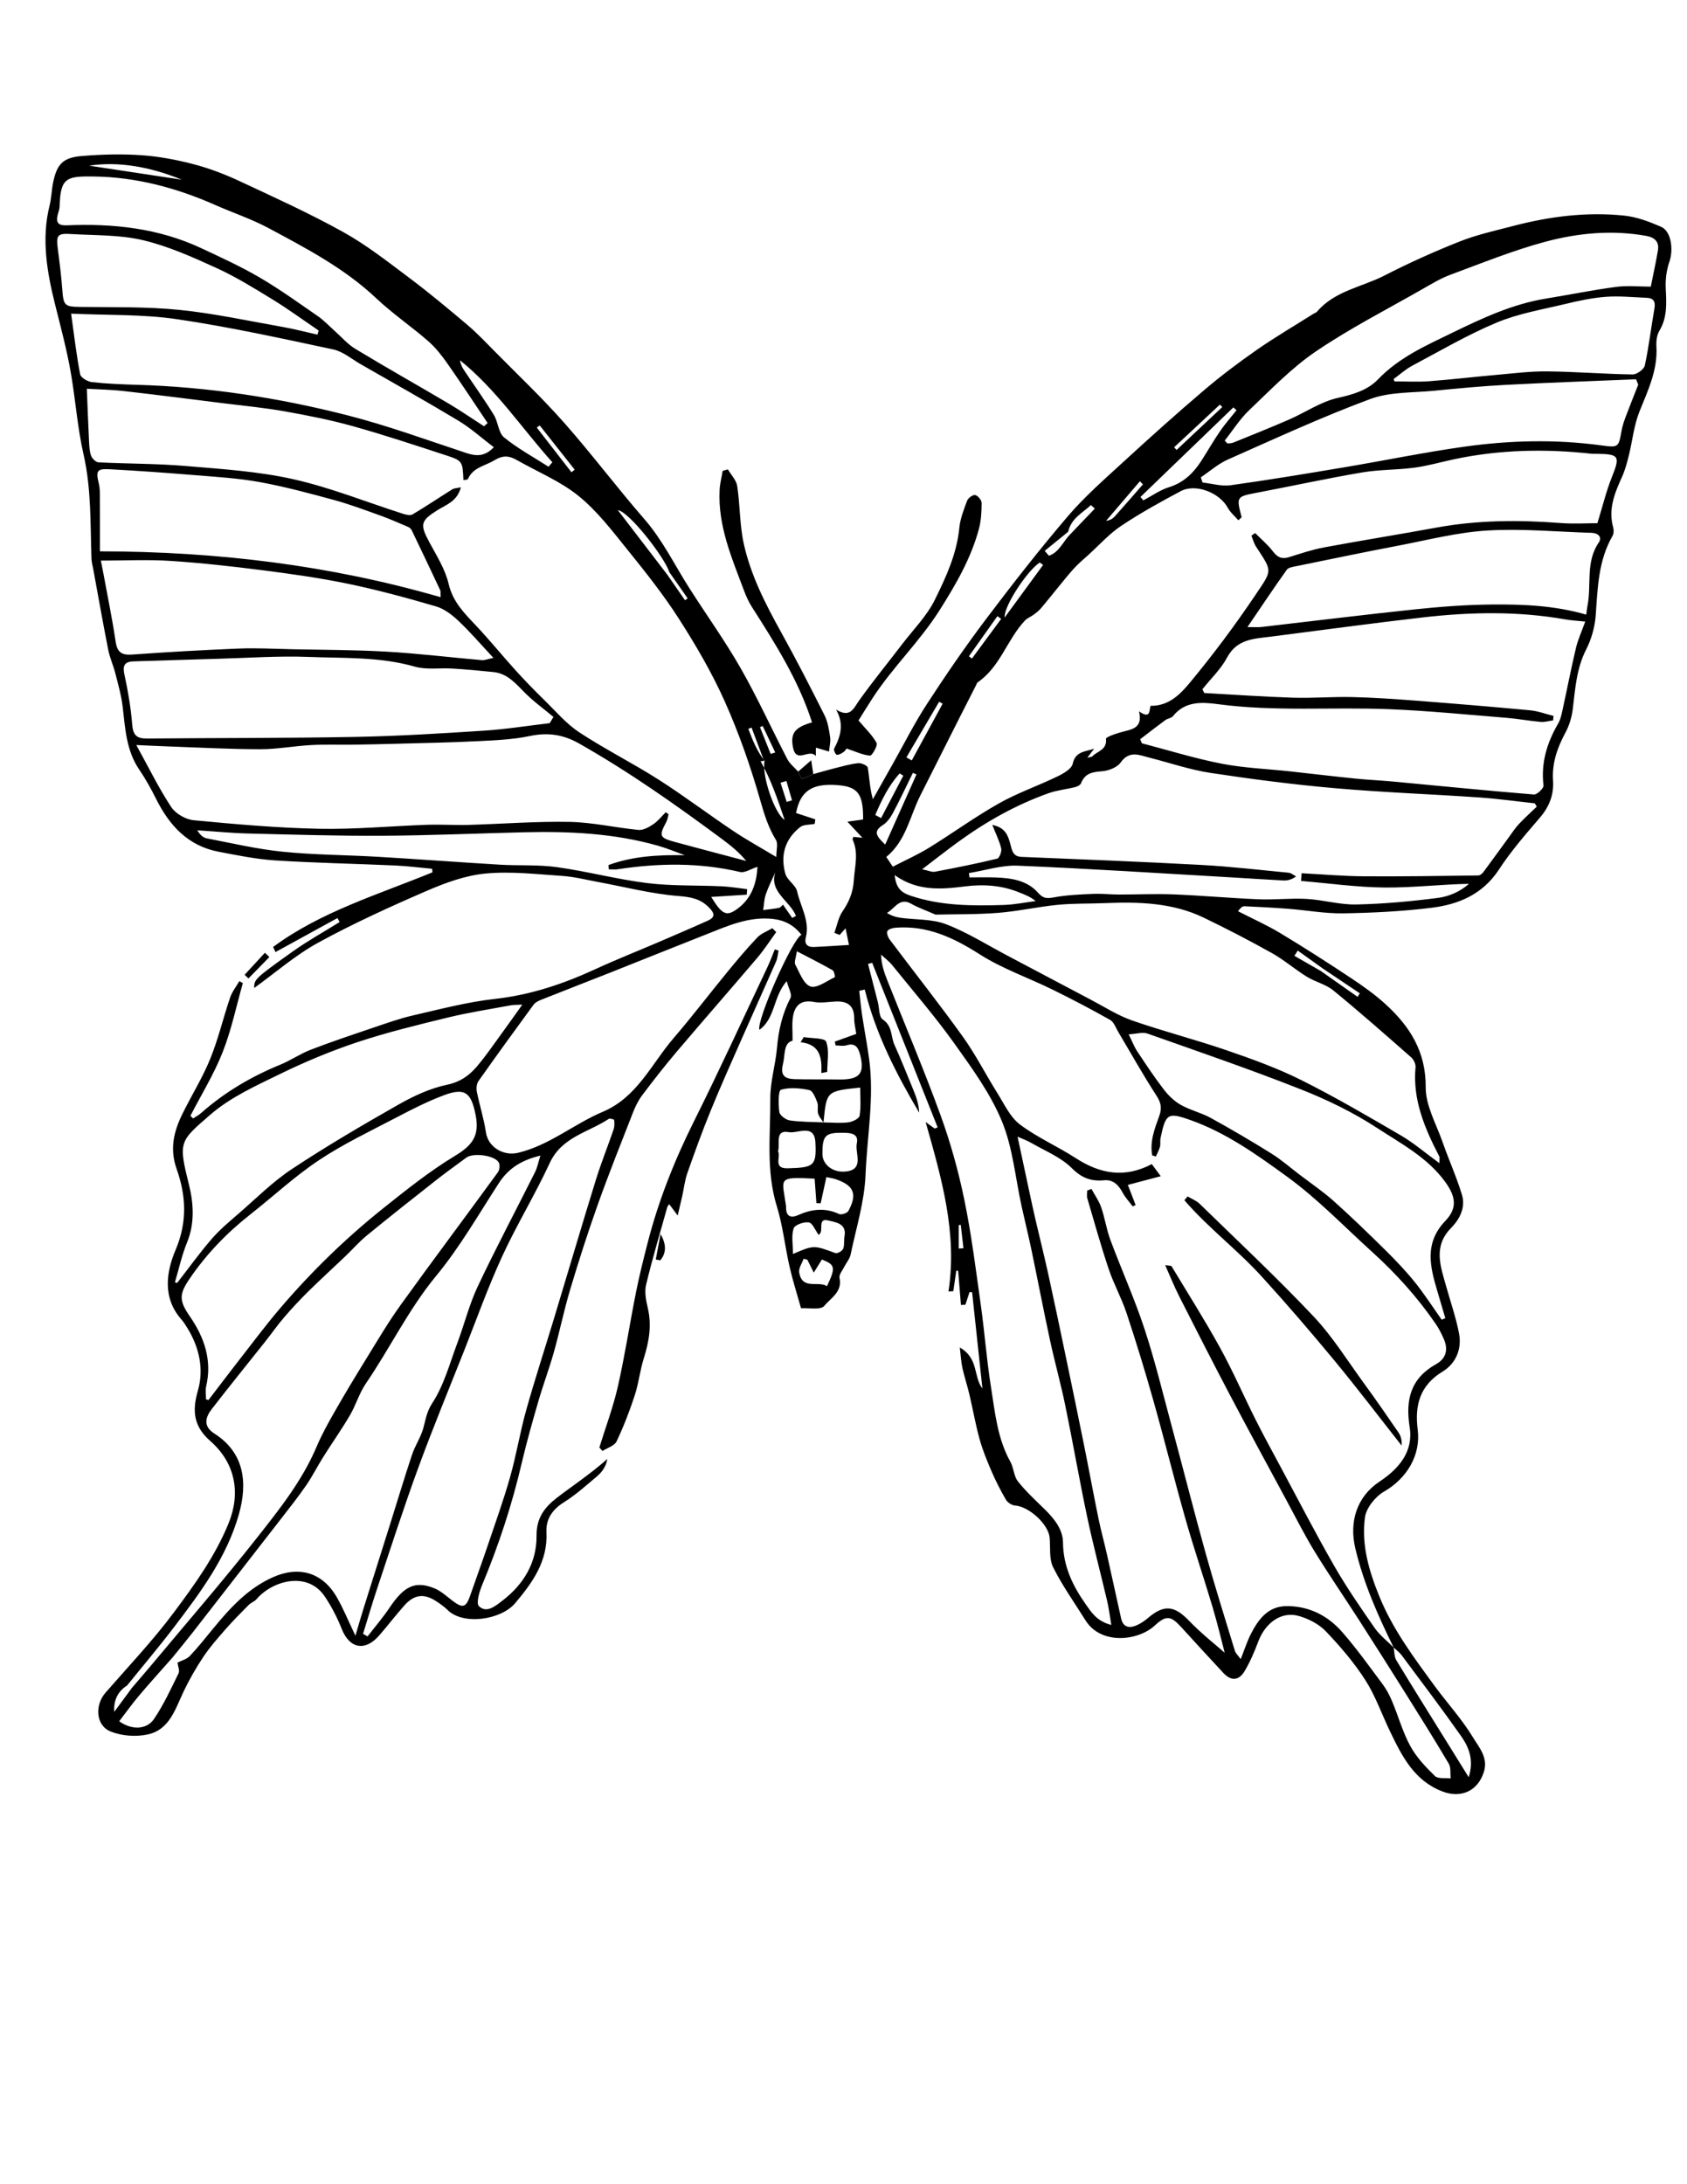 <?xml version="1.0" encoding="UTF-8"?>
<svg enable-background="new 0 0 612 792" version="1.1" viewBox="0 0 612 792" xml:space="preserve" xmlns="http://www.w3.org/2000/svg">
<g clip-rule="evenodd" fill-rule="evenodd">
	<path d="m295.04 280.7c2.578-0.713 5.144-1.478 7.737-2.126 2.833-0.708 5.671-1.539 8.554-1.846 1.141-0.122 3.346 0.87 3.472 1.623 0.626 3.713 0.718 7.516 1.849 11.452 2.399-4.252 4.797-8.505 7.198-12.756 4.104-7.266 7.854-14.763 12.397-21.741 6.795-10.433 13.848-20.728 21.342-30.666 9.604-12.729 19.436-25.318 29.79-37.437 6.08-7.115 13.222-13.354 20.144-19.709 9.592-8.804 19.287-17.505 29.201-25.938 6.138-5.22 12.603-10.098 19.217-14.7 6.683-4.649 13.731-8.768 20.622-13.116 0.386-0.243 0.902-0.359 1.178-0.686 6.433-7.596 16.263-8.919 24.499-13.142 8.895-4.561 18.051-8.687 27.346-12.364 6.184-2.447 12.78-3.889 19.245-5.582 13.251-3.472 26.743-5.209 40.401-3.783 4.567 0.476 9.13 2.206 13.389 4.064 3.679 1.604 4.542 8.294 2.971 12.758-1.051 2.988-1.457 6.395-1.305 9.573 0.258 5.35 0.622 10.509-2.328 15.413-0.94 1.564-1.162 3.815-1.053 5.713 0.495 8.574-3.112 15.927-6.171 23.583-1.993 4.992-2.518 10.561-3.826 15.84-0.647 2.604-1.337 5.25-2.437 7.682-2.664 5.89-5.113 11.729-3.259 18.417 0.265 0.951 0.246 2.275-0.226 3.089-5.146 8.911-5.396 18.761-6.086 28.637-0.296 4.246-1.516 8.713-3.455 12.496-3.536 6.898-3.99 14.24-4.883 21.632-0.354 2.935-1.264 5.981-2.663 8.574-2.957 5.474-4.913 11.064-4.497 17.366 0.338 5.113-1.322 9.431-4.707 13.388-5.196 6.077-10.516 12.151-14.866 18.823-5.895 9.035-14.626 12.706-24.446 13.926-10.624 1.321-21.387 1.847-32.099 2.027-6.622 0.111-13.26-1.133-19.899-1.65-5.294-0.412-10.6-0.668-15.904-0.922-0.648-0.031-1.319 0.378-2.37 1.802 5.125 2.627 10.414 4.982 15.339 7.942 8.631 5.189 17.116 10.637 25.515 16.202 4.403 2.918 8.771 6.007 12.663 9.557 8.799 8.026 14.668 17.169 14.575 30.104-0.048 6.642 3.835 13.351 6.146 19.959 2.232 6.387 5.048 12.585 7.004 19.05 1.39 4.598-0.769 8.816-3.958 12.062-6.609 6.723-3.769 13.98-1.727 21.275 1.571 5.617 3.517 11.161 4.617 16.867 1.105 5.721-1.119 10.972-5.969 13.923-8.253 5.021-10.135 12.25-9.016 20.99 1.19 9.309-3.949 17.765-12.198 22.503-3.162 1.816-6.482 5.942-6.941 9.388-1.323 9.921 1.444 19.367 5.263 28.715 4.885 11.956 12.461 22.042 19.94 32.27 4.611 6.308 9.988 12.122 13.998 18.775 2.147 3.563 5.593 7.29 3.955 12.494-2.188 6.953-8.31 9.736-15.175 7.057-10.208-3.985-14.584-12.825-18.901-21.788-2.989-6.206-5.271-12.85-8.962-18.595-4.08-6.35-9.097-12.195-14.325-17.665-2.491-2.605-6.226-4.512-9.745-5.531-6.28-1.819-12.153 2.372-14.747 9.285-1.379 3.67-2.95 7.328-4.945 10.688-2.118 3.565-4.95 3.654-7.698 0.695-5.07-5.456-10.118-10.933-15.128-16.444-3.941-4.339-5.549-4.646-9.821-0.721-6.03 5.541-19.46 7.07-25.082-1.931-3.979-6.369-8.383-12.527-11.727-19.214-1.516-3.034-0.963-7.119-1.276-10.734-0.425-4.915-7.51-11.344-12.584-11.689-1.162-0.079-2.684-1.086-3.28-2.109-1.958-3.352-3.722-6.839-5.262-10.401-1.636-3.784-3.209-7.638-4.305-11.6-1.481-5.355-2.432-10.855-3.708-16.27-0.749-3.18-1.8-6.289-2.508-9.476-0.465-2.092-0.562-4.266-0.951-7.448 6.986 4.016 4.834 10.534 8.208 14.882-1.246-11.626-2.492-23.253-3.738-34.88-0.314-0.027-0.628-0.055-0.942-0.082-0.493 1.525-0.988 3.05-1.482 4.575-0.543 0.023-1.087 0.047-1.632 0.07-0.333-4.107-0.667-8.215-1.001-12.322-0.229-0.035-0.456-0.072-0.685-0.107-0.357 2.484-0.716 4.971-1.073 7.455-0.586 0.032-1.171 0.064-1.757 0.097 3.265-21.336-2.567-41.209-8.292-61.434 1.1 0.792 2.199 1.585 3.299 2.378 0.352-0.15 0.704-0.299 1.057-0.448-7.918-19.892-15.834-39.782-23.751-59.673-0.498 0.142-0.997 0.284-1.496 0.426 1.186 4.611 2.374 9.222 3.553 13.834 0.551 2.157 0.386 5.377 1.752 6.273 3.599 2.36 2.905 6.179 4.283 9.22 2.399 5.297 4.537 10.714 6.747 16.096 1.1 2.677 2.116 5.386 2.208 8.492-8.324-14.088-15.75-28.555-19.735-44.641-0.665 0.156-1.33 0.313-1.995 0.469 0.334 2.911 0.583 5.834 1.02 8.73 0.803 5.329 1.834 10.624 2.56 15.962 1.917 14.074-0.747 28.065-1.305 42.073-0.387 9.691-3.408 19.289-5.417 28.895-0.327 1.562-1.554 2.924-2.296 4.413-0.665 1.332-1.975 2.877-1.718 4.043 1.114 5.035-3.243 7.317-5.513 10.111-1.32 1.624-5.801 0.68-8.458 0.863-1.5-5.367-3.043-10.158-4.157-15.046-1.659-7.292-2.435-14.831-4.628-21.944-3.976-12.896-2.264-26.014-2.362-39.034-0.046-6.101 1.888-12.191 2.421-18.33 0.556-6.414 1.929-12.441 4.923-18.202 0.629-1.209-0.733-3.455-1.384-6.042-4.994 5.706-4.096 13.46-9.908 17.646-1.18-3.228 12.026-33.099 15.25-34.447-2.719-3.505-6.092-5.269-10.275-5.749-8.856-1.014-16.645 2.593-24.532 5.698-11.45 4.505-22.856 9.119-34.295 13.649-8.472 3.355-16.976 6.633-25.443 10.001-0.962 0.384-2.043 0.938-2.628 1.736-6.73 9.177-13.417 18.384-19.979 27.681-0.68 0.962-0.858 2.623-0.616 3.828 0.992 4.95 2.564 9.801 3.3 14.78 0.79 5.34 6.304 8.719 11.737 7.404 11.344-2.745 20.199-10.434 30.656-14.851 12.478-5.27 17.679-17.4 25.756-26.794 6.734-7.834 13.001-16.067 19.561-24.054 3.458-4.21 6.964-8.397 10.72-12.336 1.433-1.503 3.624-2.284 5.469-3.394 0.474 0.469 0.946 0.938 1.42 1.407-2.257 3.095-4.33 6.348-6.804 9.26-9.75 11.475-19.688 22.791-29.428 34.273-4.317 5.088-8.423 10.365-12.436 15.697-1.415 1.878-2.476 4.098-3.339 6.303-4.361 11.152-8.809 22.278-12.828 33.556-3.609 10.128-6.88 20.387-9.965 30.688-2.218 7.409-3.747 15.021-5.842 22.469-1.686 5.991-3.893 11.833-5.629 17.812-2.15 7.404-4.267 14.829-6.02 22.334-3.543 15.172-8.356 29.899-14.365 44.271-1.025 2.452-2.295 6.709-1.187 7.773 2.745 2.638 5.827 0.043 8.4-1.919 7.818-5.962 12.581-13.863 12.49-23.659-0.058-6.304 2.794-10.141 7.187-13.578 2.631-2.059 5.375-3.97 8.061-5.958 3.547-2.625 7.086-5.26 10.399-8.263-0.202 1.885-1.376 4.307-3.565 6.155-3.946 3.335-7.832 6.839-12.185 9.566-4.227 2.649-6.546 6.141-6.306 10.859 0.538 10.561-5.183 18.397-11.352 25.71-5.113 6.061-18.869 8.126-24.548 2.429-1.175-1.177-2.589-2.141-3.981-3.069-4.449-2.966-8.056-2.583-11.639 1.44-3.127 3.512-5.995 7.254-9.067 10.817-5.163 5.988-10.839 4.894-13.668-2.265-1.607-4.064-3.667-8.036-6.085-11.678-6.346-9.557-19.157-5.767-24.79 0.828-0.759 0.888-2.054 1.3-2.891 2.141-2.851 2.87-5.707 5.746-8.373 8.785-2.807 3.2-5.649 6.421-8.014 9.942-2.669 3.975-5.069 8.177-7.141 12.492-3.083 6.421-5.117 14.021-13.105 15.735-4.261 0.916-9.428 0.55-13.448-1.069-5.413-2.184-5.82-9.541-1.862-14.074 8.353-9.571 17.135-18.838 24.72-28.99 7.579-10.144 15.058-20.477 19.924-32.421 4.427-10.863 2.571-21.778-6.614-29.837-6.049-5.309-6.671-10.832-4.511-18.297 2.253-7.783 0.507-15.687-3.858-22.749-0.64-1.037-1.291-2.092-2.094-3-6.999-7.925-5.528-17.286-2.101-25.365 4.29-10.116 3.736-19.658 0.356-29.2-2.61-7.369-1.037-13.674 2.102-20.054 3.283-6.671 7.265-13.039 10.058-19.898 2.935-7.206 4.718-14.872 7.229-22.261 0.721-2.122 2.22-3.979 3.361-5.957 0.419 0.248 0.837 0.495 1.256 0.744-2.383 8.365-4.144 16.977-7.326 25.027-3.156 7.989-7.742 15.415-11.701 23.088 0.325 0.313 0.649 0.628 0.975 0.942 0.979-0.651 2.05-1.196 2.923-1.968 8.531-7.544 18.173-13.219 28.7-17.521 3.79-1.547 7.233-3.959 11.047-5.426 7.392-2.846 14.914-5.361 22.421-7.898 4.861-1.643 9.715-3.402 14.703-4.547 9.871-2.265 19.75-4.88 29.776-5.993 12.854-1.426 24.7-5.405 36.299-10.746 7.598-3.5 15.391-6.576 23.082-9.875 5.941-2.548 11.884-5.093 17.777-7.748 2.807-1.264 2.487-2.688 0.403-4.791-3.213-3.244-6.685-3.784-11.227-4.152-9.758-0.791-19.376-3.308-29.057-5.088-4.324-0.796-8.635-1.904-12.997-2.195-9.249-0.618-18.615-1.719-27.766-0.855-7.26 0.686-14.553 3.35-21.334 6.286-13.35 5.781-26.649 11.823-39.396 18.802-8.281 4.535-15.548 10.919-23.207 16.429 0.089-3.181 0.011-3.292 13.935-13.207 5.469-3.894 11.377-7.17 17.085-10.728-0.267-0.479-0.533-0.958-0.799-1.437-7.491 4.11-14.983 8.219-22.475 12.329-0.288-0.617-0.575-1.233-0.862-1.85 17.377-12.831 38.075-18.962 57.798-27.062-0.035-0.43-0.069-0.86-0.103-1.29-4.513-0.41-9.019-0.992-13.541-1.195-14.451-0.651-28.924-0.908-43.355-1.832-6.912-0.441-13.787-1.85-20.614-3.158-11.135-2.133-17.878-9.575-22.707-19.289-1.81-3.641-3.825-7.215-6.102-10.58-4.655-6.877-5.021-14.751-5.94-22.585-0.484-4.137-1.655-8.206-2.685-12.262-0.727-2.866-1.998-5.607-2.568-8.495-1.929-9.765-3.655-19.569-5.455-29.359-0.22-1.193-0.57-2.384-0.613-3.584-0.456-12.697-2e-3 -25.271-2.909-38.016-2.146-9.4-2.856-19.34-4.512-29.033-1.479-8.667-3.734-16.962-5.839-25.412-2.839-11.395-4.996-23.559-1.958-35.646 0.695-2.77 0.724-5.702 1.315-8.506 1.382-6.561 3.55-8.927 10.383-9.494 7.222-0.599 14.55-0.788 21.771-0.284 6.402 0.446 12.827 1.686 19.046 3.321 5.638 1.484 11.178 3.62 16.471 6.09 12.64 5.897 25.381 11.675 37.557 18.442 8.423 4.68 16.123 10.73 23.869 16.537 7.252 5.437 14.226 11.256 21.152 17.108 3.463 2.927 6.602 6.249 9.794 9.485 8.504 8.622 17.33 16.964 25.338 26.026 10.034 11.354 19.155 23.511 29.102 34.947 6.649 7.643 10.966 16.653 16.328 25.052 6.201 9.716 12.952 19.109 18.655 29.104 6.094 10.68 11.185 21.928 16.866 32.85 0.899 1.727 2.602 3.035 3.932 4.536 0.439 0.915 1.087 2.661 1.282 2.612 1.45-0.365 2.816-1.089 4.206-1.7zm184.07 71.36c4.458 3.133 8.919 6.265 13.379 9.397 0.273-0.423 0.547-0.845 0.821-1.268-4.465-2.99-8.929-5.98-13.391-8.97-3.045-2.177-6.087-4.355-9.132-6.532-0.404 0.633-0.808 1.267-1.212 1.9 3.178 1.825 6.357 3.649 9.535 5.473zm-90.838-158.34c2.966-3.098 5.931-6.196 8.896-9.294-0.469-0.428-0.936-0.855-1.403-1.283-3.113 2.885-7.194 4.849-8.265 9.68-2.834 2.306-5.67 4.612-8.503 6.918 0.508 0.592 1.016 1.185 1.523 1.776 3.709-1.25 5.161-5.208 7.752-7.797zm-112.36 82.277c0.426-0.02 0.853-0.038 1.279-0.058-1.515-4.039-3.029-8.078-4.544-12.117-0.391 0.15-0.781 0.299-1.171 0.449 1.479 3.909 2.958 7.818 5.9 11.621-1.122 5.279 3.657 19.237 7.265 21.393-2.579-7.592-4.922-14.493-8.729-21.288zm-33.063-68.485c-1.936-5.783-14.834-22.15-18.696-22.511 6.265 8.17 12.106 15.788 17.946 23.405 2.136 3.085 4.273 6.171 6.411 9.257 0.317-0.232 0.633-0.465 0.95-0.696-2.205-3.153-4.408-6.305-6.611-9.455zm55.861 199.49c-0.667-1.067-1.598-2.061-1.925-3.224-0.361-1.28 0.168-2.846-0.299-4.053-0.644-1.667-1.628-4.189-2.866-4.45-3.364-0.705-7.137-1.079-10.308-0.123-0.985 0.297-0.983 5.329-0.588 8.072 0.174 1.216 2.342 2.837 3.785 3.047 4.014 0.584 8.122 0.525 12.193 0.721 3.021 0.032 6.075 0.339 9.05-0.017 1.505-0.179 3.933-1.381 4.099-2.416 0.529-3.308 0.197-6.752 0.197-10.203-12.177 1.302-12.177 1.302-13.262 12.197-0.016 0.152-0.051 0.299-0.076 0.449zm-234.32 195.88c1.519-0.788 3.38-1.251 4.49-2.424 3.029-3.202 5.766-6.684 8.574-10.093 6.12-7.432 12.545-14.452 21.608-18.48 9.396-4.178 17.924-1.715 23.086 7.214 2.388 4.13 4.191 8.6 6.789 14.021 1.213-4.083 2.056-7.062 2.982-10.013 3.18-10.134 6.397-20.255 9.586-30.386 2.653-8.427 5.183-16.894 7.981-25.272 1.098-3.287 3.158-6.275 4.081-9.594 0.875-3.145 1.178-5.921 3.267-9.104 4.234-6.454 6.298-14.361 9.069-21.74 2.568-6.838 4.333-14.03 7.438-20.601 6.597-13.962 13.859-27.608 20.773-41.422 0.81-1.62 1.144-3.477 1.933-5.963-7.007 1.675-11.649 4.713-15.067 9.979-7.365 11.345-14.148 23.213-22.719 33.59-10.033 12.147-16.761 26.226-25.532 39.068-2.405 3.522-3.62 7.836-5.796 11.543-3.026 5.156-6.49 10.055-9.676 15.119-2.128 3.383-3.921 6.985-6.184 10.271-2.848 4.136-5.981 8.08-9.061 12.054-10.686 13.783-21.392 27.551-32.115 41.306-2.395 3.071-4.888 6.064-7.336 9.095-4.057 4.602-8.185 9.144-12.145 13.826-2.516 2.976-4.782 6.162-7.164 9.258 4.308 3.179 9.918 3.138 12.569-0.753 3.526-5.18 6.174-10.975 8.955-16.626 0.488-0.989-0.226-2.568-0.386-3.873zm-16.521 9.132c2.327-2.72 4.681-5.415 6.975-8.162 12.822-15.358 25.948-30.478 38.33-46.184 8.15-10.339 16.444-20.713 21.673-33.063 1.865-4.404 4.214-8.625 6.591-12.786 3.635-6.36 7.416-12.641 11.269-18.872 4.116-6.658 8.084-13.438 12.651-19.78 11.623-16.138 23.568-32.044 35.278-48.12 0.622-0.854 0.798-2.752 0.271-3.59-1.632-2.591-9.263-3.525-11.73-1.699-3.647 2.698-7.346 5.332-10.911 8.136-8.424 6.624-16.84 13.263-25.134 20.046-2.797 2.287-5.192 5.062-7.816 7.564-4.442 4.235-8.99 8.361-13.361 12.668-3.058 3.013-6 6.159-8.802 9.413-2.471 2.869-4.645 5.992-7 8.964-6.428 8.108-12.958 16.14-19.288 24.323-2.353 3.041-3.27 6.276 0.872 8.918 10.865 6.93 12.217 17.736 8.898 29.395-4.417 15.516-13.855 28.166-23.409 40.707-5.505 7.229-11.387 14.171-17.099 21.242-3.542 2.298-4.946 5.549-4.682 9.585 2.192-2.969 4.307-5.836 6.424-8.705zm457.71-14.629c0.301 1.554 0.197 3.353 0.966 4.623 6.057 10.007 12.282 19.912 18.455 29.85 2.451 3.947 4.905 7.894 7.809 12.567 1.971-6.223 0.077-10.883-2.792-14.953-6.964-9.889-14.273-19.534-21.498-29.236-0.805-1.081-1.954-1.906-2.942-2.851-5.699-11.582-10.905-23.277-13.914-35.988-2.251-9.515 0.48-18.655 8.799-24.167 7.016-4.649 12.347-10.879 10.931-19.735-1.599-10.006 0.381-17.703 9.605-22.862 3.624-2.025 4.427-5.285 2.812-9.032-0.839-1.943-1.812-3.871-3.007-5.61-6.658-9.686-14.39-18.235-23.204-26.209-10.136-9.17-19.618-19.088-30.715-27.15-10.966-7.966-22.041-15.879-34.97-20.472-8.296-2.946-9.034-2.371-10.895 6.507-0.215 1.024 0.052 2.16-0.213 3.162-0.325 1.221-0.979 2.356-1.489 3.528-0.437-0.137-0.874-0.273-1.311-0.409-0.96-4.993 0.878-9.692 2.533-14.258 1.072-2.952 0.631-4.898-1.065-7.511-4.852-7.473-9.196-15.275-13.766-22.934-0.917-1.54-1.591-3.636-2.977-4.418-6.838-3.865-13.811-7.51-20.863-10.976-8.79-4.323-18.233-7.569-26.428-12.794-9.493-6.051-19.001-10.529-30.44-9.675-1.096 0.082-2.596 0.463-3.08 1.229-0.39 0.616 0.203 2.228 0.822 3.051 8.835 11.763 17.979 23.299 26.552 35.248 4.679 6.523 8.331 13.773 12.614 20.59 2.462 3.919 4.55 8.57 8.068 11.22 6.27 4.723 13.652 7.932 20.281 12.222 8.794 5.693 17.692 7.376 27.591 2.162 0.983 1.33 2.019 2.734 3.243 4.395-4.209 1.112-8.036 2.124-11.928 3.152 1.117 2.898 1.966 5.1 2.815 7.3-0.353 0.165-0.706 0.332-1.059 0.497-1.233-1.655-2.688-3.193-3.65-4.994-1.491-2.791-3.476-4.797-6.742-4.485-4.731 0.451-8.1-0.804-11.732-4.429-3.971-3.962-9.668-6.212-14.669-9.11-1.608-0.932-3.398-1.554-4.98-2.263 1.463 6.831 2.812 13.16 4.175 19.487 0.765 3.55 1.521 7.104 2.342 10.641 1.526 6.58 3.184 13.13 4.632 19.727 2.212 10.065 4.315 20.155 6.424 30.243 2.202 10.531 4.393 21.064 6.521 31.609 1.789 8.874 3.424 17.777 5.241 26.645 0.91 4.433 2.122 8.802 3.118 13.218 1.732 7.683 3.39 15.384 5.105 23.07 0.723 3.236 2.914 3.693 5.561 2.568 1.509-0.642 2.936-1.616 4.193-2.685 5.882-4.998 9.603-4.503 14.862 0.969 4.531 4.714 9.741 8.777 12.965 11.633-1.041-3.964-2.522-10.268-4.364-16.463-3.184-10.707-6.803-21.288-9.857-32.029-4.061-14.274-7.62-28.69-11.652-42.973-2.998-10.618-6.236-21.179-9.708-31.652-1.8-5.435-4.648-10.521-6.472-15.949-2.852-8.483-5.258-17.117-7.782-25.707-0.256-0.867-0.034-1.874-0.034-2.816 0.51-0.2 1.021-0.4 1.532-0.6 1.207 2.224 2.733 4.338 3.549 6.698 1.332 3.854 1.9 7.979 3.322 11.792 4.022 10.788 8.771 21.325 12.371 32.245 3.79 11.493 6.64 23.3 9.797 34.997 4.185 15.512 8.127 31.09 12.444 46.564 3.293 11.807 6.988 23.502 10.569 35.227 0.259 0.845 1.053 1.526 2.101 2.981 1.427-3.586 2.324-6.461 3.676-9.105 2.708-5.305 6.207-10.044 12.871-10.114 8.146-0.085 15.037 3.414 20.28 9.41 5.256 6.012 9.917 12.554 14.699 18.967 1.399 1.88 2.521 4.033 3.429 6.205 2.249 5.384 3.813 11.117 6.59 16.199 2.209 4.045 5.568 7.575 8.91 10.827 1.122 1.092 3.765 0.624 5.712 0.87-0.197-1.79 0.155-3.902-0.678-5.316-5.019-8.507-10.269-16.879-15.52-25.248-5.651-9.009-11.349-17.989-17.098-26.936-5.322-8.281-10.915-16.395-16.055-24.786-3.718-6.07-6.918-12.461-10.305-18.733-6.791-12.583-13.637-25.139-20.3-37.789-6.289-11.938-12.416-23.962-18.522-35.994-1.759-3.467-3.205-7.094-5.092-11.312 1.738 0.255 2.197 0.194 2.292 0.354 5.939 9.872 12.123 19.612 17.676 29.697 4.651 8.446 8.491 17.335 12.829 25.958 2.971 5.907 6.151 11.707 9.281 17.533 6.388 11.888 12.57 23.895 19.294 35.591 4.447 7.739 9.548 15.121 14.65 22.459 1.85 2.65 4.55 4.709 6.859 7.041zm-474.08-456.42c0.281 6.865 0.494 12.858 0.792 18.848 0.091 1.82 0.143 3.727 0.745 5.403 0.371 1.033 1.713 2.386 2.678 2.436 10.461 0.531 20.968 0.42 31.395 1.301 13.135 1.108 26.44 1.936 39.243 4.798 13.568 3.034 26.628 8.331 39.93 12.574 1.075 0.343 2.598 0.673 3.421 0.182 4.872-2.902 9.582-6.074 14.393-9.082 0.642-0.401 1.545-0.386 3.095-0.736-1.272 5.102-5.362 6.337-8.448 8.269-6.111 3.826-6.494 5.144-3.049 11.544 2.651 4.927 5.804 9.868 7.049 15.196 1.52 6.507 5.629 10.582 9.833 15.03 5.008 5.301 9.608 10.985 14.509 16.39 3.344 3.689 6.824 7.264 10.383 10.745 4.123 4.03 7.955 8.578 12.702 11.7 9.289 6.11 19.301 11.11 28.683 17.087 9.223 5.877 17.967 12.5 27.056 18.594 4.82 3.231 9.928 6.034 15.711 9.516 0-2.587 0.694-4.848-0.125-6.18-2.797-4.554-4.263-9.366-5.734-14.515-3.466-12.136-7.675-24.166-12.82-35.687-4.648-10.406-10.478-20.374-16.641-29.988-5.626-8.778-12.17-17.006-18.736-25.131-5.504-6.812-10.938-13.976-17.669-19.417-6.629-5.359-14.854-8.74-22.37-13.005-2.75-1.562-4.999-1.877-8.172 0.061-3.387 2.067-7.734 2.533-9.605 6.801-0.133 0.304-1.04 0.269-1.63 0.401-0.29-6.677-0.352-7.044-5.952-8.877-11.344-3.714-22.684-7.481-34.174-10.691-8.158-2.279-16.518-3.92-24.867-5.401-7.294-1.293-14.696-1.984-22.056-2.903-12.054-1.505-24.104-3.057-36.173-4.426-4.605-0.522-9.263-0.591-13.397-0.837zm418.93 46.59c-0.39 0.369-0.78 0.738-1.17 1.106-1.305-1.503-2.934-2.833-3.857-4.542-2.963-5.472-11.637-8.904-17.056-6.026-7.372 3.916-14.709 7.979-21.644 12.606-4.339 2.894-7.915 6.933-11.819 10.472-1.746 1.584-3.579 3.095-5.166 4.828-2.169 2.365-4.149 4.902-6.193 7.381-1.98 2.402-3.9 4.855-5.924 7.219-0.733 0.854-1.646 1.574-2.557 2.25-1.046 0.778-2.376 1.257-3.245 2.182-6.47 6.894-8.96 16.843-17.175 22.421-0.22 0.151-0.29 0.525-0.429 0.797-2.144 4.213-4.298 8.42-6.429 12.64-4.648 9.201-9.288 18.406-13.924 27.614-3.791 7.533-5.15 16.379-12.324 22.235 0.808 1.208 1.513 2.258 2.365 3.534 4.576-2.367 9.039-4.341 13.156-6.875 8.517-5.242 16.631-11.17 25.328-16.074 6.787-3.826 14.267-6.4 21.303-9.81 2.144-1.039 5.101-2.737 5.492-4.595 0.957-4.539 4.616-4.319 7.767-5.442-0.705 0.931-1.407 1.862-2.491 3.295 1.069-0.287 1.603-0.265 1.838-0.519 1.783-1.921 5.371-2.262 4.945-6.358-0.071-0.692 4.283-2.147 6.717-2.723 3.539-0.837 6.568-1.776 5.258-7.239 4.309 3.026 3.668-0.423 4.201-2.001 6.556 0.14 10.789-4.22 14.141-8.251 8.469-10.186 16.435-20.854 23.833-31.846 6.3-9.361 6.285-8.408 0.304-17.603-0.778-1.195-1.145-2.657-1.704-3.995 0.46-0.312 0.917-0.624 1.375-0.936 2.161 2.186 4.569 4.184 6.411 6.611 1.623 2.142 3.214 2.94 5.808 2.136 4.188-1.298 8.374-2.732 12.669-3.534 13.583-2.534 27.234-4.706 40.826-7.198 14.949-2.742 29.954-2.827 45.046-1.662 4.775 0.368 9.603 0.057 13.393 0.057 1.882-6.1 3.177-11.525 5.226-16.65 3.072-7.685 2.764-8.413-5.621-8.509-0.609-7e-3 -1.225 0.036-1.827-0.031-16.59-1.821-33.095-1.492-49.474 1.945-4.89 1.025-9.719 2.443-14.651 3.109-6.293 0.848-12.737 0.667-18.982 1.729-12.671 2.154-25.242 4.892-37.873 7.297-7.811 1.489-7.825 1.413-5.867 8.955zm21.567 131.88c0.062-0.932 0.125-1.863 0.188-2.794 7.518 0.389 15.033 1.051 22.553 1.108 13.858 0.104 27.721-0.133 41.579-0.307 0.622-8e-3 1.405-0.665 1.827-1.233 3.164-4.25 6.248-8.558 9.375-12.835 1.143-1.561 2.208-3.203 3.525-4.603 2.056-2.186 4.3-4.197 6.465-6.281-0.243-0.401-0.486-0.802-0.729-1.202-6.748-0.727-13.48-1.674-20.246-2.138-17.414-1.193-34.873-1.817-52.256-3.345-15.092-1.326-30.15-3.27-45.132-5.548-7.475-1.137-14.741-3.639-22.104-5.512-3.729-0.949-7.328-2.735-10.514 1.753-1.268 1.784-4.33 2.971-6.674 3.153-3.474 0.267-6.266 0.683-7.669 4.343-0.254 0.66-1.339 1.211-2.14 1.412-3.211 0.806-6.581 1.12-9.678 2.222-11.815 4.206-22.654 10.312-32.787 17.667-4.119 2.99-8.114 6.151-13.047 9.906 2.197 0.451 3.504 1.104 4.645 0.89 7.559-1.427 15.104-2.939 22.579-4.739 0.781-0.188 1.713-2.584 1.453-3.694-0.627-2.685-1.916-5.215-3.225-8.536 4.806 0.938 5.735 3.958 6.554 6.99 0.603 2.238 0.869 4.465 4.048 4.596 21.699 0.897 43.402 1.736 65.088 2.913 10.63 0.577 21.225 1.808 31.827 2.837 0.932 0.09 1.797 0.882 2.692 1.349-1.757 1.238-3.225 1.525-4.673 1.453-6.011-0.299-12.012-0.729-18.021-1.073-26.091-1.496-52.172-3.207-78.28-4.29-5.856-0.243-11.807 1.727-17.713 2.679 0.066 0.524 0.132 1.05 0.198 1.575 3.142 0 6.286-0.088 9.425 0.02 5.73 0.196 11.503 1.047 15.433 5.529 2.112 2.412 3.65 2.059 6.231 1.604 4.569-0.802 9.267-0.98 13.92-1.182 3.03-0.131 6.08 0.238 9.121 0.242 6.663 0.011 13.335-0.317 19.985-0.051 10.312 0.413 20.6 1.357 30.911 1.778 5.759 0.234 11.562-0.47 17.31-0.141 6.003 0.344 11.979 2.14 17.941 2.019 9.89-0.203 19.8-1.119 29.618-2.381 4.045-0.519 8.11-2.261 11.293-5.114-10.356 0.207-20.482 1.442-30.594 1.343-10.105-0.098-20.201-1.532-30.302-2.382zm-58.359-51.391c0.2 0.492 0.4 0.982 0.601 1.474 9.634 2.513 19.175 5.491 28.928 7.394 8.097 1.58 16.441 1.877 24.674 2.773 7.918 0.862 15.827 1.816 23.751 2.623 4.669 0.476 9.367 0.674 14.042 1.111 16.941 1.584 33.873 3.289 50.831 4.671 1.125 0.092 3.601-2.27 3.482-3.254-0.99-8.232 1.267-15.533 5.332-22.517 0.814-1.399 1.18-3.104 1.533-4.717 1.655-7.542 3.118-15.13 4.902-22.643 0.732-3.092 2.104-6.032 3.373-9.57-2.994-0.318-5.099-0.416-7.154-0.779-17.175-3.041-34.42-2.721-51.638-0.746-18.41 2.111-36.773 4.623-55.155 6.973-6.13 0.784-12.358 0.794-15.986 7.59-2.252 4.22-5.917 7.686-8.947 11.49 0.218 0.456 0.437 0.913 0.654 1.37 10.752 0.588 21.494 1.359 32.253 1.699 7.092 0.224 14.211-0.392 21.308-0.232 7.597 0.171 15.192 0.689 22.772 1.272 13.97 1.073 27.932 2.227 41.882 3.53 2.871 0.268 5.667 1.338 8.497 2.039-0.05 0.54-0.102 1.082-0.151 1.622-1.506 0.202-3.034 0.683-4.509 0.551-4.166-0.371-8.296-1.152-12.463-1.487-14.184-1.141-28.359-2.563-42.568-3.131-20.636-0.823-41.336 0.944-61.947-1.804-5.781-0.771-11.974-1.216-16.394 4.318-0.599 0.751-1.961 0.839-2.805 1.46-3.072 2.254-6.072 4.605-9.098 6.92zm108.54 153.73c0-1.562 0.153-2.069-0.021-2.408-5.265-10.158-9.736-20.5-8.637-32.387 0.107-1.152-0.663-2.778-1.566-3.57-9.333-8.199-18.654-16.422-28.27-24.283-2.736-2.236-6.562-3.085-9.632-4.983-4.317-2.668-8.204-6.065-12.62-8.536-8.09-4.53-16.34-8.801-24.69-12.832-11.318-5.463-23.494-5.808-35.757-5.303-5.776 0.237-11.586 0.066-17.327 0.629-7.229 0.708-14.375 2.345-21.61 2.909-7.949 0.619-15.959 0.474-22.672 0.631-3.504-1.543-6.325-2.518-8.878-3.969-4.119-2.342-5.812 1.646-8.728 3.369 1.569 0.993 3.214 1.521 4.898 1.751 5.535 0.759 11.472 0.396 16.535 2.339 7.727 2.965 14.861 7.48 22.233 11.366 10.089 5.317 20.152 10.681 30.249 15.982 4.972 2.609 9.782 5.725 15.035 7.554 11.302 3.934 22.935 6.911 34.251 10.799 9.17 3.15 18.378 6.458 27.029 10.776 12.347 6.161 24.288 13.156 36.218 20.115 4.66 2.72 8.814 6.306 13.96 10.051zm-472.73-151.62c4.61 8.353 8.199 15.721 12.679 22.5 1.581 2.393 5.233 4.491 8.125 4.765 15.122 1.437 30.292 2.796 45.468 3.1 13.051 0.261 26.129-0.999 39.201-1.449 4.996-0.172 10.008 0.176 15.005 0.038 12.274-0.341 24.554-1.325 36.812-1.083 8.306 0.163 16.566 2.116 24.881 2.907 1.723 0.163 3.784-0.995 5.352-2.046 1.722-1.155 3.053-2.892 4.555-4.375 0.336 0.251 0.673 0.502 1.009 0.753-0.256 0.917-0.356 1.918-0.796 2.738-2.745 5.122-2.547 5.754 3.115 7.303 8.606 2.354 17.244 4.594 25.868 6.883-2.685-3.236-5.713-5.667-8.833-7.975-16.734-12.386-33.717-24.384-51.881-34.655-5.767-3.26-11.341-4.029-17.828-2.67-6.19 1.299-12.635 1.554-18.987 1.873-9.711 0.488-19.439 0.651-29.161 0.923-5.256 0.147-10.514 0.266-15.771 0.338-5.136 0.071-10.285-0.133-15.408 0.146-6.188 0.336-12.356 1.515-18.531 1.506-11.159-0.017-22.318-0.635-33.477-1.021-3.432-0.117-6.862-0.298-11.397-0.499zm82.259 322.28c0.546 0.312 1.092 0.625 1.638 0.938 2.644-3.423 5.485-6.714 7.89-10.298 5.338-7.952 9.318-9.969 16.312-7.164 2.457 0.985 4.532 2.974 6.707 4.604 3.66 2.744 4.819 2.378 6.332-2.004 2.021-5.851 4.169-11.657 6.15-17.521 2.844-8.414 5.864-16.783 8.292-25.319 2.277-8.007 3.604-16.282 5.85-24.3 3.146-11.227 6.786-22.316 10.164-33.479 5.037-16.648 9.947-33.335 15.084-49.952 1.92-6.21 4.368-12.255 6.475-18.41 0.359-1.051 0.321-2.29 0.196-3.411-0.025-0.22-1.549-0.665-1.972-0.387-7.413 4.897-17.007 6.517-21.38 15.955-5.343 11.533-12.017 22.451-17.325 33.998-5.099 11.094-9.214 22.641-13.714 34.007-5.618 14.188-11.455 28.299-16.701 42.624-5.242 14.312-9.913 28.835-14.751 43.293-1.867 5.57-3.505 11.215-5.247 16.826zm271.45-3.224c-0.62-3.641-0.915-6.16-1.491-8.612-2.39-10.174-5.09-20.282-7.253-30.503-2.852-13.473-5.193-27.052-7.975-40.54-1.636-7.928-3.83-15.739-5.539-23.653-2.367-10.96-4.475-21.976-6.769-32.953-1.081-5.173-2.366-10.306-3.504-15.469-2.282-10.344-3.18-21.252-7.158-30.892-4.137-10.03-10.781-19.162-17.16-28.094-7.042-9.861-14.997-19.07-22.626-28.507-1.162-1.438-2.699-2.574-4.063-3.849 0.127 3.507 1.108 6.401 2.234 9.238 6.479 16.331 13.354 32.518 19.358 49.022 3.609 9.921 6.472 20.207 8.603 30.551 2.594 12.59 4.19 25.395 5.979 38.14 1.392 9.899 2.119 19.897 3.692 29.764 1.479 9.262 2.329 18.741 7.07 27.22 1.219 2.182 1.214 5.171 2.699 7.057 2.88 3.652 6.359 6.846 9.702 10.115 3.463 3.387 6.633 7.295 6.674 12.086 0.075 8.541 3.482 15.613 8.146 22.244 2.044 2.9 4.033 6.286 9.381 7.635zm-203.73-326.99c0.451-0.752 0.903-1.504 1.355-2.256-3.553-2.971-7.362-5.691-10.588-8.982-3.243-3.307-6.222-6.768-11.154-7.288-4.965-0.523-9.942-0.964-14.923-1.278-4.551-0.288-9.37 0.53-13.626-0.689-12.654-3.623-25.613-3.02-38.455-3.522-10.838-0.424-21.726 0.355-32.59 0.655-10.317 0.285-20.631 0.653-30.948 0.953-3.67 0.106-4.016 1.814-3.294 5.112 1.29 5.88 2.276 11.87 2.76 17.865 0.303 3.75 1.636 5.037 5.3 5.002 25.186-0.238 50.377-0.113 75.558-0.586 15.58-0.292 31.156-1.252 46.711-2.26 7.991-0.518 15.931-1.793 23.894-2.726zm-135.97 202.76c0.273 0.07 0.547 0.142 0.821 0.213 4.162-5.351 8.127-10.872 12.556-15.992 2.928-3.385 6.438-6.291 9.838-9.237 6.313-5.47 12.292-11.487 19.213-16.062 12.53-8.282 25.518-15.903 38.587-23.322 5.515-3.131 11.53-5.949 17.668-7.235 4.833-1.013 8.083-3.352 10.909-6.685 3.339-3.938 6.249-8.244 9.306-12.419 2.242-3.062 4.42-6.17 7.127-9.958-2.142 0.116-3.192 0.058-4.196 0.247-7.61 1.426-15.285 2.601-22.801 4.43-11.04 2.688-22.12 5.379-32.888 8.957-9.605 3.192-19.028 7.143-28.131 11.579-8.714 4.248-17.909 8.404-25.112 14.653-11.267 9.774-11.712 9.737-7.796 25.447 1.659 6.658 2.164 13.944-0.697 20.925-1.901 4.643-2.965 9.627-4.404 14.459zm11.28 42.456c0.306 0.066 0.611 0.133 0.917 0.199 3.632-4.743 7.229-9.512 10.903-14.222 4.961-6.357 9.786-12.839 15.017-18.97 11.304-13.248 23.758-25.38 37.361-36.244 8.428-6.731 16.928-13.526 26.125-19.085 6.151-3.717 8.979-7.165 7.508-14.677-1.587-8.104-3.688-10.252-11.59-7.277-5.826 2.192-11.434 5.041-16.961 7.934-9.516 4.982-19.299 9.616-28.215 15.532-8.812 5.849-16.64 13.169-24.991 19.727-8.566 6.726-16.013 14.458-22.135 23.483-3.769 5.557-3.676 7.87 0.202 13.495 5.276 7.65 8.121 15.938 5.908 25.408-0.348 1.488-0.049 3.129-0.049 4.697zm-38.147-304.16c0.364 1.834 0.609 2.999 0.824 4.169 1.547 8.408 3.284 16.787 4.544 25.237 0.58 3.893 2.208 4.933 5.992 4.665 12.895-0.917 25.806-1.662 38.722-2.178 6.368-0.255 12.762 0.108 19.143 0.244 11.518 0.246 23.053 0.221 34.547 0.888 11.502 0.668 22.962 2.07 34.448 3.069 1.055 0.091 2.16-0.406 4.183-0.827-4.628-4.953-8.435-9.41-12.672-13.407-2.328-2.196-5.161-4.38-8.15-5.254-10.51-3.072-21.107-5.956-31.822-8.184-10.25-2.131-20.657-3.587-31.049-4.917-11.143-1.426-22.33-2.67-33.536-3.401-8.157-0.532-16.376-0.104-25.174-0.104zm372.87 171.78c1.355 2.735 2.038 4.575 3.097 6.165 3.11 4.679 6.213 9.381 9.638 13.827 1.681 2.182 3.82 4.257 6.194 5.597 3.409 1.925 7.393 2.825 10.825 4.714 7.444 4.094 14.779 8.404 21.989 12.897 3.579 2.229 6.792 5.049 10.16 7.616 4.174 3.183 8.554 6.138 12.457 9.623 6.398 5.716 12.565 11.698 18.673 17.729 3.736 3.691 7.399 7.502 10.688 11.586 3.527 4.375 6.579 9.134 9.838 13.727 0.437-0.188 0.871-0.375 1.308-0.562-0.938-3.176-1.865-6.354-2.814-9.524-2.687-8.976-4.963-17.637 2.834-25.769 4.41-4.602 3.775-8.795-4e-3 -14.042-6.418-8.912-16.052-13.939-24.856-19.688-8.587-5.605-18.026-10.183-27.587-13.955-18.354-7.243-37.04-13.658-55.654-20.228-1.728-0.609-3.931 0.126-6.786 0.287zm-373.2-175.14c42.601 0.068 83.326 5.004 123.58 16.627-0.076-1.439 0.064-2.096-0.163-2.581-3.407-7.258-6.849-14.5-10.332-21.721-0.242-0.502-0.805-0.97-1.33-1.194-3.319-1.416-6.625-2.883-10.018-4.099-5.578-2-11.144-4.099-16.852-5.653-8.925-2.429-17.891-4.844-26.979-6.498-7.749-1.41-15.684-1.865-23.555-2.513-10.252-0.845-20.516-1.574-30.786-2.128-4.753-0.255-5.09 0.559-3.946 5.333 0.45 1.875 0.353 3.9 0.365 5.857 0.04 6.33 0.015 12.66 0.015 18.57zm-10.461-86.187c1.164 8.248 1.948 15.187 3.289 22.017 0.238 1.212 2.718 2.641 4.292 2.815 5.438 0.607 10.927 0.813 16.403 0.976 25.755 0.761 51.105 4.656 75.998 10.987 14.694 3.737 29.01 8.991 43.432 13.756 3.662 1.21 6.725 1.263 9.926-2.116-4.389-3.328-8.339-6.909-12.821-9.606-11.7-7.041-23.627-13.707-35.476-20.499-3.272-1.876-6.395-4.596-9.922-5.348-18.855-4.013-37.721-8.182-56.776-10.979-12.399-1.82-25.127-1.394-38.345-2.003zm418.5 46.03c0.321 0.344 0.646 0.689 0.969 1.034 0.693-0.084 1.448-0.021 2.073-0.275 6.771-2.75 13.567-5.447 20.267-8.368 5.936-2.586 11.521-6.479 17.696-7.859 5.591-1.249 10.834-2.791 14.604-6.728 7.596-7.936 17.336-12.226 26.836-16.847 10.889-5.298 21.914-10.462 34.065-12.442 8.495-1.384 16.94-3.11 25.469-4.242 4.161-0.552 8.457-0.096 12.585-0.096 0.885-4.439 1.853-8.76 2.586-13.12 0.534-3.186-1.196-4.738-4.25-5.286-12.367-2.214-24.69-1.059-36.574 2.124-11.7 3.133-23.015 7.747-34.41 11.953-3.488 1.288-6.747 3.257-9.995 5.114-13.021 7.445-26.45 14.297-38.832 22.691-8.837 5.991-16.411 13.915-24.217 21.328-3.39 3.218-5.94 7.319-8.872 11.019zm150.01-20.278c-0.263-0.651-0.523-1.301-0.786-1.952-15.688 0.655-31.383 1.191-47.061 2.013-8.712 0.457-17.411 1.28-26.096 2.137-7.82 0.771-16.149 0.365-23.31 3.022-17.513 6.498-34.528 14.356-51.626 21.93-3.527 1.562-6.547 4.274-9.799 6.456 0.206 0.626 0.413 1.252 0.62 1.879 3.396 0.371 6.889 1.446 10.171 0.99 13.819-1.92 27.59-4.218 41.354-6.527 14.493-2.432 28.904-5.419 43.451-7.458 16.433-2.305 32.981-2.725 49.512-0.496 6.473 0.871 6.427 0.827 7.563-5.482 0.32-1.774 0.945-3.511 1.584-5.208 1.425-3.788 2.944-7.538 4.423-11.304zm-141.77 87.899c2.692 0 3.847 0.112 4.974-0.017 18.615-2.139 37.21-4.457 55.846-6.409 9.18-0.961 18.428-1.663 27.65-1.753 11.458-0.113 22.944 0.335 34.437 3.667 0.147-1.055 0.261-2.213 0.48-3.351 1.47-7.572-0.79-15.754 4.083-22.827 1.328-1.928-0.277-3.416-2.613-3.484-12.613-0.373-25.277-1.592-37.823-0.839-10.838 0.651-21.562 3.436-32.296 5.483-12.398 2.363-24.755 4.938-37.119 7.467-1.177 0.241-2.77 0.466-3.351 1.281-4.662 6.549-9.13 13.238-14.268 20.782zm-276.95-72.82c0.437-0.385 0.874-0.771 1.311-1.156-4.807-7.148-9.519-14.363-14.468-21.412-2.085-2.971-4.376-5.93-7.094-8.299-6.131-5.346-12.933-9.954-18.835-15.525-11.551-10.9-25.406-18.136-39.167-25.502-6.143-3.289-12.854-5.502-19.25-8.334-14.049-6.22-28.721-10.133-44.071-10.337-9.935-0.132-12.114 0.416-12.388 10.924-0.026 1.039-0.485 2.064-0.733 3.099-0.686 2.863 0.431 3.812 3.346 3.686 16.844-0.73 33.31 1.048 48.786 8.292 7.169 3.355 14.401 6.664 21.22 10.651 7.286 4.26 14.163 9.232 21.121 14.032 2.086 1.44 3.85 3.348 5.76 5.042 2.573 2.282 4.873 5.017 7.767 6.77 11.178 6.768 22.579 13.167 33.827 19.82 4.382 2.591 8.584 5.49 12.868 8.249zm72.819 155.54c-3.22-1.152-6.386-2.493-9.667-3.427-15.908-4.527-32.214-5.281-48.623-4.886-17.168 0.414-34.333 1.169-51.503 1.262-16.213 0.088-32.432-0.412-48.643-0.817-6.136-0.154-12.261-0.764-18.392-1.167 0.915 1.572 2.071 2.666 3.389 2.918 9.189 1.767 18.355 3.925 27.638 4.862 11.482 1.159 23.077 1.158 34.611 1.838 14.681 0.865 29.348 1.975 44.028 2.849 6.95 0.415 13.998-0.05 20.858 0.907 10.953 1.528 21.724 4.416 32.69 5.773 8.931 1.105 18.038 0.748 27.061 1.168 3.07 0.143 6.122 0.676 9.182 1.03-0.043 0.669-0.086 1.338-0.128 2.007-4.205 0.267-8.409 0.532-12.906 0.817 3.977 6.467 5.579 7.237 9.641 4.207 5.086-3.794 6.841-9.238 7.141-15.129-2.425 0.774-4.591 2.287-6.305 1.883-14.769-3.478-29.556-3.252-44.424-0.992-1.047 0.159-2.14 0.021-3.212 0.021-0.038-0.516-0.078-1.032-0.117-1.547 8.858-3.245 18.133-3.737 27.681-3.577zm257.15-172.64c0.113 0.279 0.226 0.558 0.338 0.837 4.157 0 8.331 0.255 12.463-0.054 8.148-0.608 16.271-1.585 24.411-2.302 6.172-0.542 12.364-1.34 18.539-1.275 10.33 0.109 20.65 0.959 30.982 1.11 1.512 0.022 4.104-1.855 4.406-3.245 1.475-6.78 2.253-13.708 3.472-20.549 0.447-2.518-0.181-3.895-2.792-3.998-4.943-0.196-9.921-0.724-14.826-0.358-4.936 0.369-9.855 1.431-14.687 2.593-8.359 2.011-17.009 3.459-24.869 6.74-10.583 4.417-20.569 10.278-30.729 15.679-2.408 1.281-4.481 3.198-6.708 4.822zm-390.39-16.114c0.146-0.495 0.293-0.99 0.439-1.486-5.569-3.779-11.01-7.768-16.742-11.281-6.638-4.067-13.311-8.205-20.374-11.421-8.643-3.936-17.479-7.908-26.655-10.073-8.44-1.992-17.434-1.701-26.196-2.232-4.838-0.294-5.305 0.491-4.66 5.43 0.642 4.915 1.262 9.841 1.625 14.781 0.424 5.766 0.908 6.148 6.419 6.225 12.01 0.167 24.087-0.127 36.005 1.074 12.632 1.272 25.123 4.003 37.654 6.214 4.194 0.741 8.326 1.836 12.485 2.769zm189.43 217.68c-0.638-0.261-1.275-0.522-1.913-0.783 0.949-2.605 1.441-5.525 2.955-7.745 2.387-3.495 3.84-6.943 4.104-11.288 0.302-4.966 1.832-9.866-0.424-14.743-0.095-0.206 0.136-0.562 0.263-1.016 0.813 0.082 1.638 0.163 3.273 0.326-2.046-2.197-3.476-3.732-5.437-5.836 2.59-0.359 4.165-0.578 5.701-0.791 0.054-9.356-1.898-11.899-9.365-12.47-9.285-0.709-13.442 2.241-14.965 10.126 2.361 0.776 4.675 1.536 6.988 2.296-0.077 0.549-0.154 1.097-0.231 1.646-1.78 0.356-3.994 0.163-5.267 1.164-5.528 4.348-7.264 10.312-5.359 16.95 0.67 2.341 3.742 4.048 4.256 6.37 1.223 5.521 4.677 10.672 3.152 16.725-0.599 2.37 0.599 3.525 2.9 3.43 4.133-0.171 8.261-0.476 12.755-0.748-0.497-2.429-0.856-4.189-1.233-6.032-0.761 0.854-1.456 1.637-2.153 2.419zm6.037 35.869c-0.286-2.011-0.767-3.809-0.754-5.603 0.032-4.494-2.276-6.289-6.513-6.149-2.7 0.089-5.492 0.663-8.079 0.167-4.444-0.854-6.813 1.03-7.561 4.993-0.504 2.678-0.161 5.516-0.208 9.061-3.339 0.837-2.626 4.933-3.499 8.55-1.035 4.292 0.922 5.305 4.328 5.391 5.347 0.133 10.7 0.044 16.049 0.122 7.503 0.107 9.444-2.177 7.571-9.207-0.632-2.372-1.738-4.171-4.835-3.198-1.219 0.383-2.656 0.063-3.995 0.063-0.095-0.468-0.188-0.936-0.283-1.403 2.435-0.873 4.867-1.744 7.779-2.787zm-15.103 52.496c-13.846-0.732-11.769-0.204-10.388 9.879 0.021 0.15 0.025 0.305 0.023 0.455-0.055 3.241 1.582 4.115 4.357 2.882 4.925-2.188 9.771-2.79 14.861-0.402 0.815 0.383 2.929-0.291 3.361-1.074 3.392-6.142 2.049-9.321-4.625-11.565-0.953-0.321-1.97-0.443-3.327-0.737-0.733 3.354-1.405 6.419-2.076 9.486-0.517-0.017-1.031-0.032-1.546-0.048-0.214-2.97-0.427-5.94-0.64-8.876zm29.04-110.07c0.437 4.383 2.105 6.243 5.731 7.46 11.068 3.717 22.409 3.722 33.803 3.367 3.876-0.122 7.732-0.926 11.596-1.418-2.027-1.676-4-2.326-5.912-3.114-6.372-2.621-12.997-3.048-19.723-2.201-8.679 1.091-17.262 1.803-25.495-4.094zm-125.57-148.08c0.459-0.541 0.919-1.083 1.379-1.624-11.109-12.348-20.322-26.371-33.486-36.97 0.191 1.455 0.792 2.602 1.507 3.673 3.594 5.376 7.373 10.639 10.762 16.141 1.562 2.538 1.631 6.455 3.691 8.134 4.971 4.054 10.715 7.159 16.147 10.646zm214.73 10.968c0.349 0.41 0.697 0.82 1.046 1.229 3.086-1.627 6.016-3.754 9.291-4.771 5.318-1.651 8.858-5.099 11.722-9.536 2.301-3.566 4.4-7.266 6.801-10.761 1.825-2.66 3.983-5.091 5.992-7.623-0.382-0.342-0.767-0.683-1.149-1.024-11.235 10.828-22.468 21.657-33.703 32.486zm-126.07 274.49c7.605-3.269 7.582-3.207 15.382-0.323 0.701 0.259 2.475-0.729 2.816-1.533 0.558-1.317 0.216-2.985 0.492-4.461 0.9-4.841-3.281-5.175-5.903-5.837-3.547-0.897-2.054 2.704-2.746 4.375-0.184 0.445-0.624 0.784-0.704 0.883-1.273-1.733-2.226-4.324-3.576-4.55-1.755-0.294-5.056 0.865-5.499 2.154-0.882 2.555-0.262 5.628-0.262 9.292zm-5.402-37.255c1.092 2.083-1.924 6.319 3.477 6.183 9.504-0.241 10.514-0.842 10.072-9.37-0.363-6.99-6.491-3.142-9.652-3.734-5.175-0.971-3.086 4.127-3.897 6.921zm22.511-6.681c-5.408 0.012-6.47 1.293-6.415 7.75 0.031 3.779 3.932 7.091 9.171 6.188 5.946-1.025 2.569-6.736 3.308-10.141 0.865-3.988-3.146-3.83-6.064-3.797zm-15.691-65.833c-0.345 2.482-1.042 3.962-0.581 4.821 1.564 2.911 3.03 7.105 5.504 7.943 2.336 0.791 5.912-2.005 8.873-3.375 0.113-0.052-0.232-2.168-0.83-2.51-4.038-2.302-8.2-4.386-12.966-6.879zm10.93 121.44c3.212-6.809 3.011-7.738-1.834-9.664-0.863 1.385-1.734 2.784-2.962 4.756-1.037-2.09-1.677-3.378-2.317-4.666-0.454-0.127-0.908-0.254-1.364-0.381-0.574 1.651-1.847 3.416-1.604 4.937 1.053 6.555 6.869 2.946 10.081 5.018zm-18.744-150.08c-1.168 2.651-2.505 5.244-3.442 7.974-0.619 1.805-0.662 3.807-0.963 5.721 1.92-0.249 3.857-0.412 5.75-0.794 0.583-0.117 1.044-0.832 1.43-1.163 1.237 1.773 2.293 3.291 3.352 4.808 0.458-0.234 0.915-0.469 1.373-0.703-2.132-5.469-9.847-8.717-7.5-15.843zm51.208-35.48c-0.434-0.188-0.867-0.376-1.301-0.564-2.396 4.862-4.691 9.778-7.239 14.559-0.881 1.656-2.124 3.394-3.661 4.37-3.678 2.337-2.279 4.106 0.858 7.06 3.965-8.889 7.655-17.157 11.343-25.425zm-300.13-220.74c10.187 1.542 21.886 3.314 33.585 5.085-11.34-4.668-23.007-6.715-33.585-5.085zm346.07 144.78c-0.403-0.291-0.806-0.582-1.21-0.872-4.436 2.803-13.103 15.833-12.743 19.933 4.859-6.638 9.405-12.849 13.953-19.061zm-49.598 69.781c0.649 0.369 1.3 0.738 1.951 1.107 3.732-6.856 7.466-13.713 11.198-20.57-0.418-0.241-0.837-0.482-1.255-0.724-3.965 6.73-7.93 13.458-11.894 20.187zm-1.12 6.623c-0.438-0.271-0.878-0.542-1.316-0.812-4.033 4.443-6.552 9.697-8.858 15.063 0.705 0.383 1.411 0.765 2.115 1.147 2.687-5.132 5.374-10.265 8.059-15.398zm-131.88-126.97c-0.363 0.248-0.725 0.496-1.087 0.742 4.193 5.403 8.387 10.808 12.58 16.211 0.394-0.309 0.787-0.618 1.18-0.926-4.224-5.342-8.449-10.684-12.673-16.027zm230.12 7.911c0.303 0.317 0.606 0.635 0.908 0.952 5.521-5.181 11.043-10.362 16.565-15.543-0.284-0.299-0.568-0.598-0.853-0.896-5.539 5.163-11.079 10.324-16.62 15.487zm-74.435 75.777c0.367 0.27 0.733 0.541 1.1 0.811 3.534-4.791 7.07-9.582 10.606-14.373-0.457-0.33-0.917-0.66-1.374-0.99-3.445 4.851-6.889 9.701-10.332 14.552zm63.128-62.331c-0.365-0.378-0.729-0.756-1.093-1.135-4.089 4.781-8.179 9.562-12.268 14.343 1.48-0.155 2.462-0.826 3.232-1.686 3.41-3.811 6.759-7.677 10.129-11.522zm-129.34 107.56c-0.711 0.205-1.421 0.409-2.131 0.612 0.744 2.32 1.486 4.639 2.229 6.957 0.647-0.188 1.292-0.376 1.938-0.564-0.677-2.334-1.357-4.67-2.036-7.005zm-5.709-9.823c0.553-0.174 1.106-0.348 1.66-0.522-1.518-3.203-3.035-6.406-4.553-9.61-0.327 0.141-0.654 0.282-0.98 0.422 1.29 3.236 2.582 6.473 3.873 9.71zm68.212 179.34c0.575-0.03 1.153-0.06 1.729-0.091-0.327-2.825-0.654-5.65-0.981-8.477-0.248 0.026-0.497 0.052-0.747 0.078-1e-3 2.83-1e-3 5.66-1e-3 8.49z"/>
	<path d="m217.43 524.87c2.276-7.37 5.021-14.635 6.721-22.136 2.567-11.335 4.317-22.854 6.592-34.258 1.179-5.911 2.652-11.767 4.149-17.607 3.935-15.354 9.716-29.972 16.81-44.174 9.261-18.547 17.894-37.41 26.767-56.151 0.972-2.054 1.746-4.203 2.61-6.308 0.459 0.155 0.917 0.31 1.376 0.464-0.302 1.348-0.392 2.788-0.937 4.028-4.026 9.173-8.179 18.289-12.218 27.456-3.892 8.832-7.842 17.642-11.492 26.573-3.038 7.431-5.778 14.989-8.438 22.565-0.948 2.7-1.258 5.624-1.883 8.441-0.441 1.987-0.926 3.967-1.637 6.994-1.49-1.992-2.238-2.993-3.08-4.119-0.26 0.391-0.596 0.704-0.701 1.081-2.62 9.367-5.416 18.692-7.685 28.146-0.628 2.614-0.025 5.691 0.618 8.413 1.486 6.29 0.459 12.218-1.443 18.234-1.385 4.378-1.848 9.052-3.276 13.411-1.869 5.705-4.038 11.347-6.619 16.759-0.761 1.596-3.353 2.321-5.105 3.445-0.377-0.417-0.753-0.837-1.129-1.257z"/>
	<path d="m295.97 271.1v3.033c-2.47-2.881-7.11 3.024-8.304-3.161-0.985-5.114 0.697-7.25 6.915-9.037-4.865-15.272-13.362-28.602-21.868-41.938-1.129-1.77-2.011-3.737-2.752-5.71-4.456-11.869-9.585-23.595-8.903-36.697 0.12-2.297 0.728-4.57 1.11-6.853 0.633-0.178 1.265-0.356 1.897-0.534 1.172 2.016 3.059 3.922 3.383 6.067 1.045 6.893 0.863 14.016 2.35 20.788 2.506 11.429 7.819 21.826 13.487 32.042 5.519 9.947 10.721 20.074 15.822 30.242 1.198 2.39 1.638 5.236 2.033 7.93 0.249 1.691-0.236 3.491-0.392 5.242-1.578-0.468-3.154-0.935-4.778-1.414z"/>
	<path d="m311.45 261.24c2.589 3.08 5.06 5.366 6.56 8.172 0.491 0.922-1.655 4.643-2.382 4.581-2.695-0.229-5.302-1.502-8.543-2.585 0.065-0.087-0.333 0.726-0.977 1.212-0.731 0.553-1.698 1.113-2.531 1.071-0.395-0.02-1.241-1.705-0.998-2.171 2.331-4.448 3.767-8.914 0.717-14.224 5.213 3.169 6.322-0.422 8.375-3.294 5.015-7.011 10.477-13.702 15.716-20.555 4.016-5.249 8.855-10.108 11.731-15.929 4.042-8.18 7.954-16.604 8.886-26.011 0.336-3.395 1.632-6.741 2.851-9.973 0.367-0.974 2.117-2.214 2.935-2.027 0.982 0.226 2.322 1.846 2.32 2.861-6e-3 3.156-0.177 6.417-0.992 9.448-2.884 10.737-8.411 20.22-14.325 29.546-7.128 11.243-16.845 20.472-24.117 31.579-1.993 3.043-3.881 6.157-5.226 8.299z"/>
	<path d="m295.04 280.7c-1.391 0.612-2.756 1.335-4.21 1.702-0.195 0.049-0.842-1.697-1.282-2.612 1.305-1.133 2.61-2.266 4.745-4.122 0.349 2.344 0.549 3.687 0.747 5.032z"/>
	<path d="m97.729 347.03c-2.535 2.589-5.07 5.177-7.605 7.766-0.458-0.448-0.915-0.895-1.372-1.343 2.447-2.656 4.894-5.312 7.341-7.966 0.545 0.515 1.09 1.029 1.636 1.543z"/>
	<path d="m237.9 456.69c0.579-3.074 1.158-6.149 1.736-9.223 1.986 3.492 2.289 6.712-0.111 9.543-0.542-0.106-1.083-0.213-1.625-0.32z"/>
	<path d="m430.84 433.83c1.465 0.88 3.165 1.516 4.355 2.676 13.864 13.512 28.021 26.752 41.306 40.815 6.943 7.354 12.377 16.15 18.38 24.374 4.26 5.838 8.383 11.78 12.459 17.749 0.872 1.28 1.28 2.879 1.128 4.729-8.088-10.265-15.988-20.684-24.313-30.751-8.588-10.386-17.393-20.609-26.466-30.574-8.826-9.695-19.465-17.678-28.026-27.641 0.393-0.458 0.784-0.917 1.177-1.377z"/>
	<path d="m297.96 389.09c0.257-5.488-0.406-10.387-7.514-11.171 0.377-0.624 0.754-1.249 1.132-1.874 2.837 0.505 7.623 0.292 8.127 1.658 1.203 3.261 0.388 7.267 0.388 10.972-0.712 0.139-1.422 0.276-2.133 0.415z"/>
</g>
</svg>
